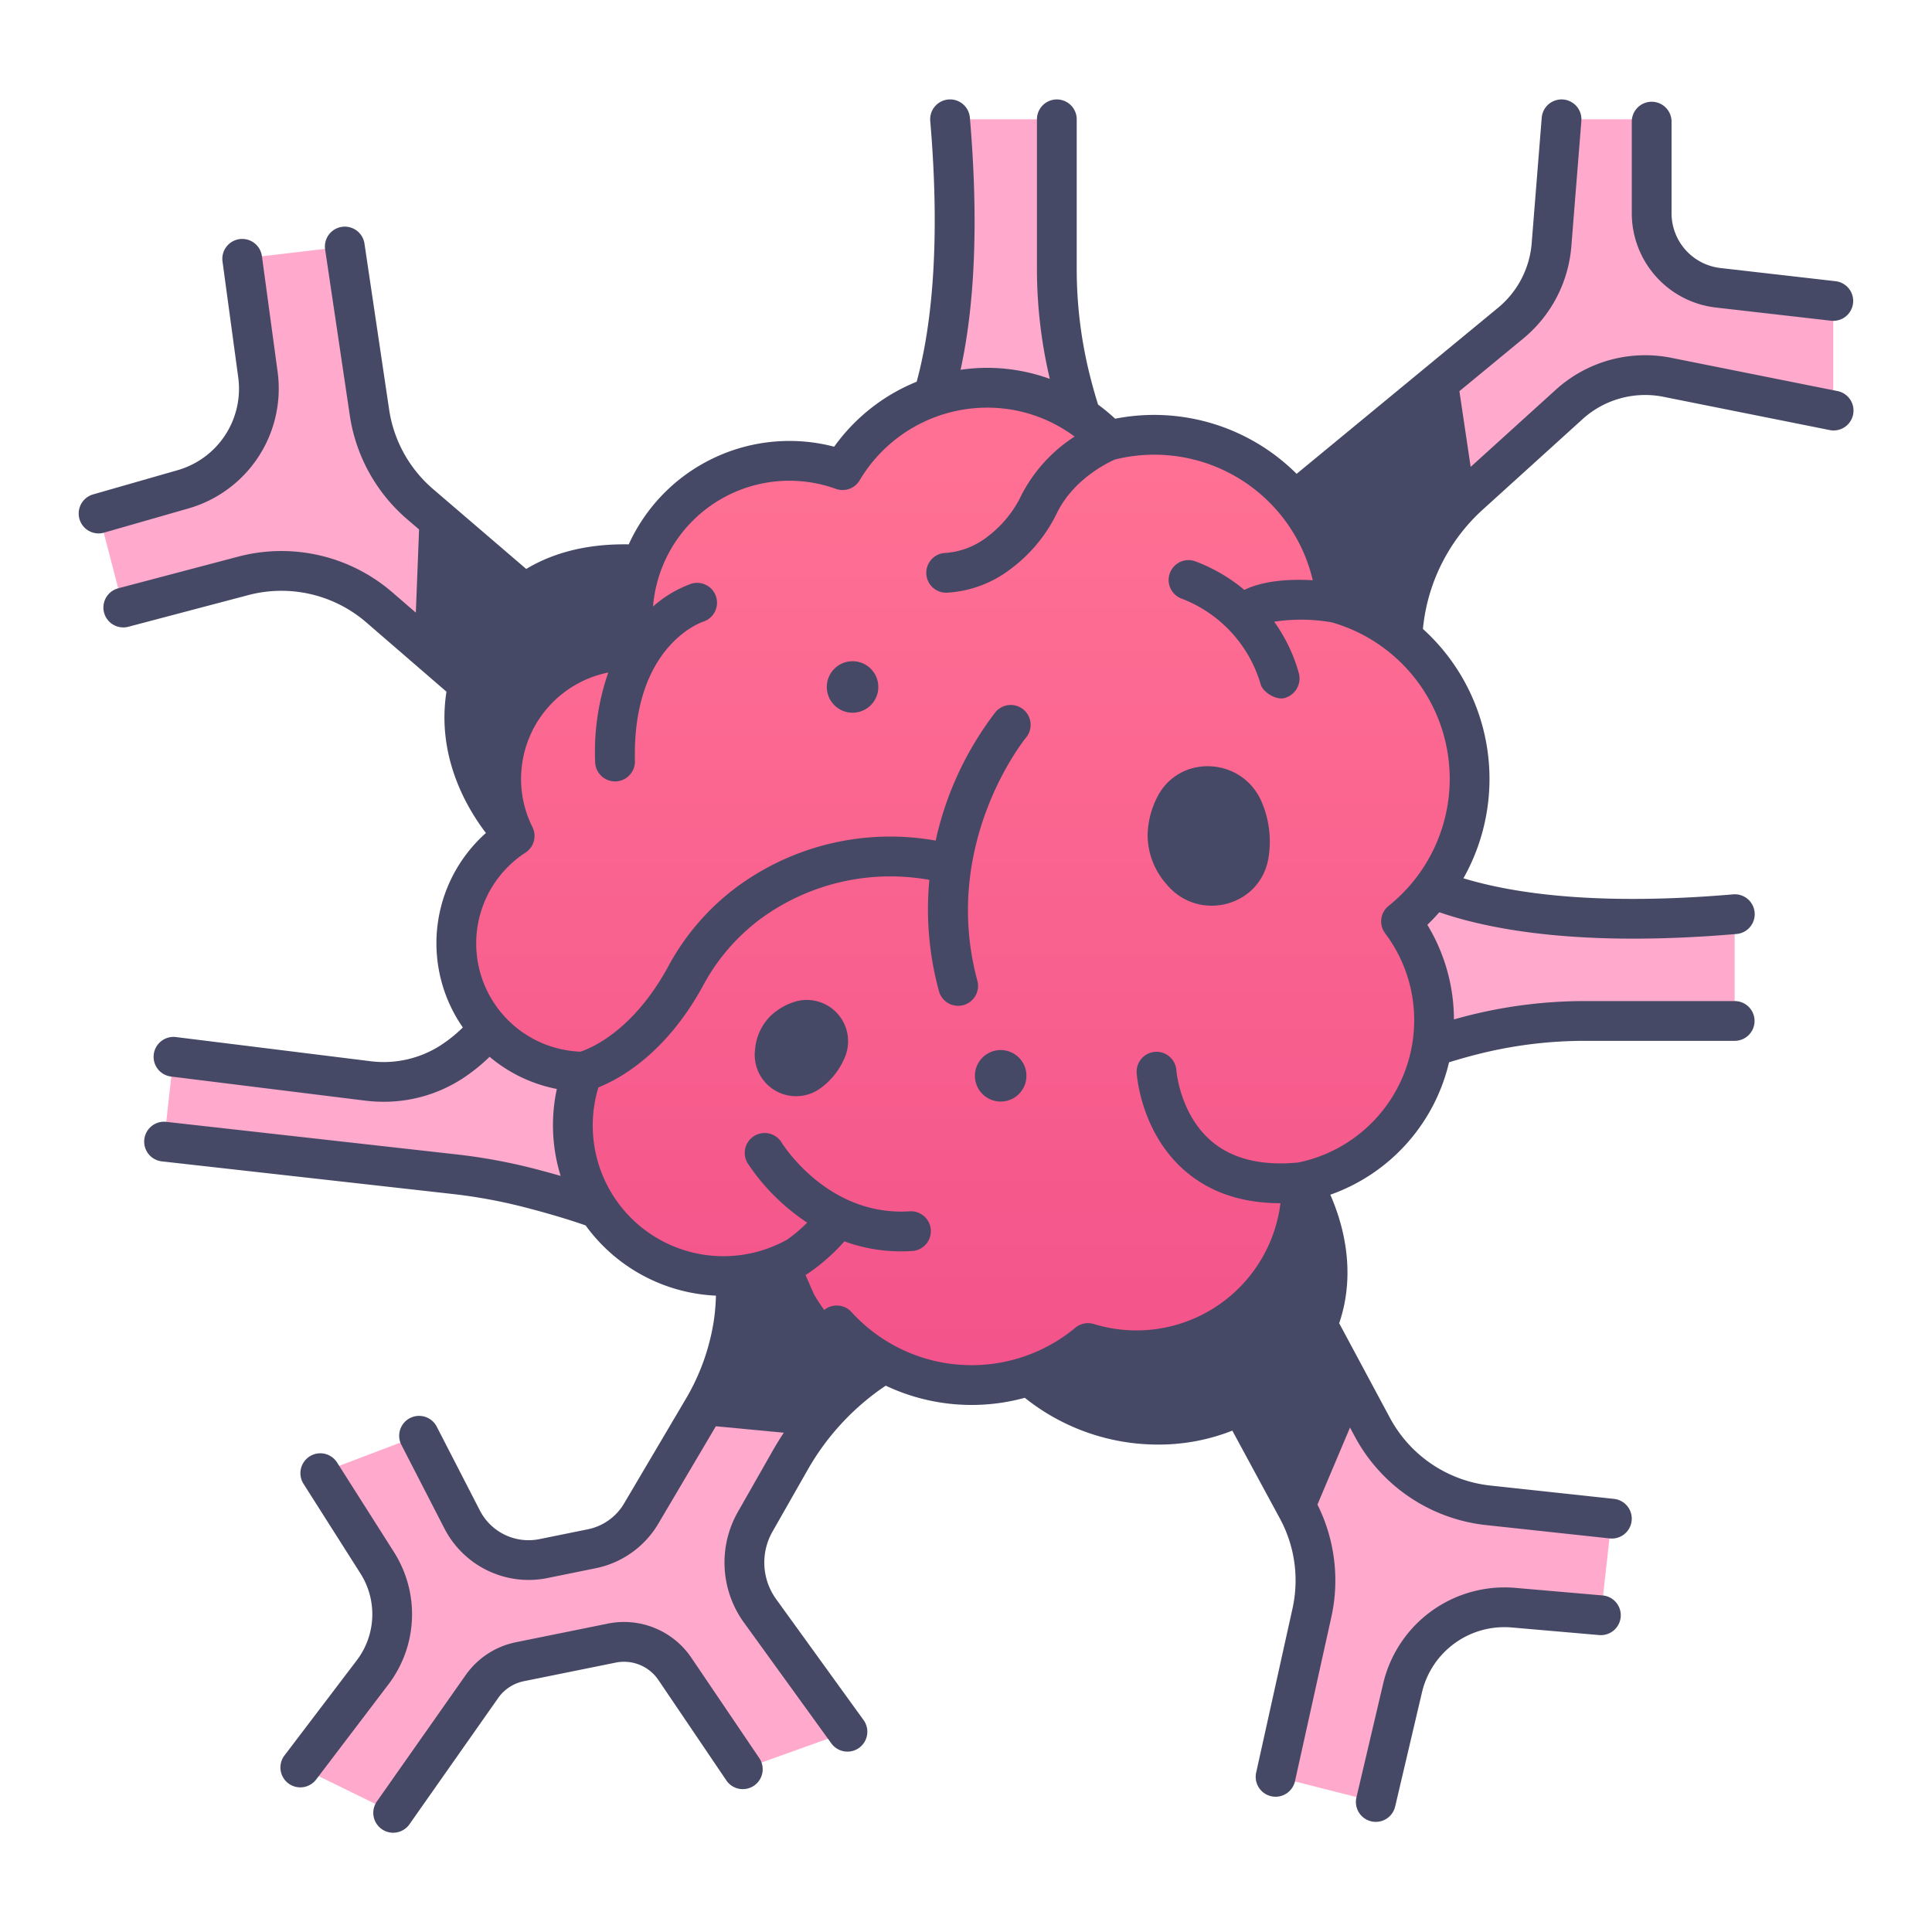 <?xml version="1.0" ?><svg id="icons" viewBox="0 0 340 340" xmlns="http://www.w3.org/2000/svg" xmlns:xlink="http://www.w3.org/1999/xlink"><defs><linearGradient gradientUnits="userSpaceOnUse" id="linear-gradient" x1="169.467" x2="169.467" y1="81.903" y2="266.836"><stop offset="0" stop-color="#ff7094"/><stop offset="1" stop-color="#f14f89"/></linearGradient></defs><title/><path d="M122.131,250.633l-9.3,15.741a13.108,13.108,0,0,1-8.681,6.181l-8.539,1.733a13.109,13.109,0,0,1-14.263-6.849l-7.622-14.808-17.374,6.6,10.055,15.832a16.826,16.826,0,0,1-.807,19.2L52.879,311.009,69.211,319,84.8,296.821a10.835,10.835,0,0,1,6.716-4.391l16.138-3.269a10.84,10.84,0,0,1,11.129,4.55l11.94,17.646,18.413-6.6-15.391-21.29a14.48,14.48,0,0,1-.848-15.647l6.1-10.713a50.477,50.477,0,0,1,2.954-4.594C136.586,250.591,129.853,250.1,122.131,250.633Z" style="fill:#ffa9cc"/><path d="M155.04,211.627l-27.1,6.255s2.541,5.278,1.173,14.87a42.249,42.249,0,0,1-5.553,15.468l-1.425,2.413,19.821,1.88a46.305,46.305,0,0,1,10.918-10.846c3.788-2.656,8.152-4.884,12.247-5.02Z" style="fill:#464965"/><path d="M229.029,208.047s12.057,18.349-2.872,33.488-39.655,9.8-48.285-3.5Z" style="fill:#464965"/><path d="M90.568,147.113s-16.759-16.231-4.146-36.132,41.2-8.409,41.2-8.409Z" style="fill:#464965"/><path d="M283.624,267.255l-21.707-2.342a26.361,26.361,0,0,1-20.4-13.747l-4.313-8.042c-3.4,5.35-6.435,12.835-9.221,21.819l.342.632a26.362,26.362,0,0,1,2.553,18.246l-6.385,28.829,17.624,4.471,4.729-20.133a18.331,18.331,0,0,1,19.429-14.07l15.454,1.341Z" style="fill:#ffa9cc"/><path d="M253.08,67.4l12.807-10.558a19.817,19.817,0,0,0,7.148-13.711L274.806,21h15.861V37.516a13.215,13.215,0,0,0,11.711,13.129l20.247,2.319V72.241l-29.241-5.849a19.814,19.814,0,0,0-17.195,4.748l-17.44,15.8q-1.272,1.152-2.421,2.407A85.792,85.792,0,0,1,253.08,67.4Z" style="fill:#ffa9cc"/><path d="M21.684,106.919l21.11-5.573a26.361,26.361,0,0,1,23.966,5.545l9.628,8.324a72.147,72.147,0,0,0,.921-23.6l-3.38-2.9a26.356,26.356,0,0,1-8.907-16.127L60.679,43.385,42.621,45.509,45.4,66A18.332,18.332,0,0,1,32.287,86.089L17.375,90.361Z" style="fill:#ffa9cc"/><polygon points="76.388 115.215 99.088 134.84 111.251 120.741 77.309 91.618 76.388 115.215" style="fill:#464965"/><path d="M247.423,120.159a35.528,35.528,0,0,1,8.918-30.795L253.08,67.4,222.343,92.738l4.148,22.45,21.229,6.344Q247.558,120.84,247.423,120.159Z" style="fill:#464965"/><polygon points="227.983 264.943 237.204 243.124 221.317 213.508 204.918 222.326 227.983 264.943" style="fill:#464965"/><path d="M305.274,160.88v18.789H279.113a80.32,80.32,0,0,0-19.62,2.385c-5.33,1.341-11.317,3.239-15.222,5.667v-35.87S256.715,165.028,305.274,160.88Z" style="fill:#ffa9cc"/><path d="M167.2,21h18.79V47.159a80.368,80.368,0,0,0,2.384,19.62c1.342,5.33,3.239,11.317,5.668,15.223h-35.87S171.344,69.557,167.2,21Z" style="fill:#ffa9cc"/><path d="M89.412,174.647s-1.693,6.941-10.112,12.344a22.024,22.024,0,0,1-14.611,3.23l-34.158-4.24-1.659,14.928,51.122,5.735a95.134,95.134,0,0,1,13.112,2.41c6.735,1.734,16.153,4.548,20.357,7.612l-1.936-32.62Z" style="fill:#ffa9cc"/><path d="M258.632,137.058a32.158,32.158,0,0,0-23.443-30.948L233.8,98.973A32.182,32.182,0,0,0,208.111,76.9l-12.975.626a29.463,29.463,0,0,0-46.85,5.213,27.572,27.572,0,0,0-36.314,31.773q-.59-.03-1.188-.031a22.578,22.578,0,0,0-20.216,32.634,22.572,22.572,0,0,0,11.97,41.492l-1.71,8.5q-.017.456-.016.916a26.527,26.527,0,0,0,39.529,23.126l2.911,6.633a32.084,32.084,0,0,0,48.229,8.57A29.054,29.054,0,0,0,227.5,217.957s1.529-9.723,1.525-9.91a29.026,29.026,0,0,0,17.534-45.889A32.087,32.087,0,0,0,258.632,137.058Z" style="fill:url(#linear-gradient)"/><path d="M222.106,141.3c-3.307-8.14-14.674-8.757-18.536-.865a15.371,15.371,0,0,0-1.61,6.535,13.12,13.12,0,0,0,3.308,8.618c5.6,6.8,16.6,4.015,17.977-4.687A17.752,17.752,0,0,0,222.106,141.3Z" style="fill:#464965"/><path d="M148.6,186.248a7.269,7.269,0,0,0-8.795-9.94,11.022,11.022,0,0,0-4.156,2.431,9.391,9.391,0,0,0-2.772,5.993,7.277,7.277,0,0,0,11.365,6.887A12.7,12.7,0,0,0,148.6,186.248Z" style="fill:#464965"/><circle cx="150.037" cy="120.895" r="4.535" style="fill:#464965"/><circle cx="176.102" cy="189.324" r="4.535" style="fill:#464965"/><path d="M282.031,280.771l-15.453-1.34a21.946,21.946,0,0,0-23.139,16.757l-4.73,20.132a3.5,3.5,0,1,0,6.815,1.6l4.729-20.133a14.9,14.9,0,0,1,15.72-11.384l15.453,1.341a3.5,3.5,0,1,0,.605-6.975Z" style="fill:#464965"/><path d="M323.312,68.81,294.07,62.96a23.4,23.4,0,0,0-20.231,5.586l-15.028,13.62-1.979-13.325,11.281-9.3a23.442,23.442,0,0,0,8.412-16.132l1.77-22.132a3.5,3.5,0,1,0-6.978-.558l-1.771,22.132a16.406,16.406,0,0,1-5.886,11.29L228.184,83.387a35.513,35.513,0,0,0-31.94-9.7,32.54,32.54,0,0,0-3-2.485c-.511-1.631-1.009-3.4-1.48-5.277a76.911,76.911,0,0,1-2.279-18.766V21a3.5,3.5,0,1,0-7,0V47.159a84.166,84.166,0,0,0,2.266,19.519,32.217,32.217,0,0,0-15.707-1.6c2.593-11.846,3.146-26.742,1.639-44.382a3.5,3.5,0,0,0-6.975.6c1.984,23.22-.138,37.656-2.39,45.881A33.19,33.19,0,0,0,146.8,78.612,31.081,31.081,0,0,0,110.647,95.8c-6.984-.123-13.036,1.322-18.042,4.327l-16.4-14.068a22.855,22.855,0,0,1-7.724-13.985L64.141,42.87A3.5,3.5,0,0,0,57.217,43.9L61.56,73.106A29.855,29.855,0,0,0,71.65,91.374l2.1,1.8-.572,14.638-4.126-3.567A29.844,29.844,0,0,0,41.9,97.963l-21.11,5.572a3.5,3.5,0,0,0,1.787,6.768l21.11-5.573a22.854,22.854,0,0,1,20.783,4.809l14.1,12.188c-1.776,11.354,3.532,20.4,6.944,24.868a25.957,25.957,0,0,0-4.064,34.218,24.52,24.52,0,0,1-4.04,3.232,18.54,18.54,0,0,1-12.289,2.7l-34.158-4.24a3.5,3.5,0,1,0-.863,6.947l34.159,4.24a26.318,26.318,0,0,0,3.238.2,25.36,25.36,0,0,0,13.694-3.96,31.548,31.548,0,0,0,4.972-3.955,26.033,26.033,0,0,0,11.832,5.664,30.131,30.131,0,0,0,.67,15.3c-1.5-.43-3.044-.857-4.685-1.28a99.121,99.121,0,0,0-13.594-2.5l-51.122-5.735a3.5,3.5,0,0,0-.781,6.957l51.123,5.735a91.9,91.9,0,0,1,12.628,2.32c4.117,1.06,7.758,2.142,10.824,3.215a30.013,30.013,0,0,0,22.936,12.361,36.111,36.111,0,0,1-.349,4.239,38.573,38.573,0,0,1-5.1,14.182L109.819,264.6a9.624,9.624,0,0,1-6.364,4.53l-8.537,1.732a9.632,9.632,0,0,1-10.456-5.019L76.84,251.029a3.5,3.5,0,0,0-6.225,3.2l7.622,14.809a16.688,16.688,0,0,0,14.8,9.006,16.5,16.5,0,0,0,3.273-.329l8.537-1.733a16.627,16.627,0,0,0,11-7.831L126.569,250a45.509,45.509,0,0,0,6-16.753,42.588,42.588,0,0,0,.428-5.736,29.976,29.976,0,0,0,9.058-3.313c.017-.01.031-.024.048-.034s.056-.027.084-.044a34.613,34.613,0,0,0,6.411-5.657,29.08,29.08,0,0,0,9.986,1.757q.945,0,1.92-.061a3.5,3.5,0,1,0-.438-6.986c-14.259.9-22.182-11.569-22.542-12.146a3.5,3.5,0,0,0-5.964,3.664,36.98,36.98,0,0,0,10.49,10.469,27.015,27.015,0,0,1-3.5,2.977,23,23,0,0,1-33.237-26.779c3.7-1.47,11.807-5.868,18.333-17.748a35.594,35.594,0,0,1,10.2-11.906,38.646,38.646,0,0,1,29.705-6.86,54.778,54.778,0,0,0,1.686,19.574A3.5,3.5,0,1,0,172,172.594c-6.527-24.182,8.357-42.539,8.56-42.785a3.5,3.5,0,0,0-5.369-4.492,57.257,57.257,0,0,0-10.53,22.615,45.488,45.488,0,0,0-34.914,8.1,42.551,42.551,0,0,0-12.234,14.207c-6.171,11.233-13.544,14.243-15.364,14.837a19.061,19.061,0,0,1-9.667-35.032,3.5,3.5,0,0,0,1.22-4.492,18.879,18.879,0,0,1-2-8.494,19.108,19.108,0,0,1,15.347-18.708,42.486,42.486,0,0,0-2.313,15.749,3.5,3.5,0,0,0,3.5,3.416h.086a3.5,3.5,0,0,0,3.415-3.583c-.478-20.038,11.427-24.327,12.007-24.524a3.5,3.5,0,0,0-2.118-6.672,20.832,20.832,0,0,0-6.7,3.994,24.076,24.076,0,0,1,32.165-20.7,3.5,3.5,0,0,0,4.2-1.51,26.111,26.111,0,0,1,22.373-12.781A25.683,25.683,0,0,1,189.11,76.83a26.9,26.9,0,0,0-9.291,10.176,19.889,19.889,0,0,1-5.931,7.356,13.53,13.53,0,0,1-7.429,2.943,3.5,3.5,0,0,0,.1,7h.1A20.322,20.322,0,0,0,178,100.025a26.783,26.783,0,0,0,8.076-9.886c2.969-5.932,9.012-8.784,10.13-9.27a28.647,28.647,0,0,1,34.819,21.246c-3.569-.212-8.393-.059-12.049,1.694a29.557,29.557,0,0,0-8.725-5.064,3.5,3.5,0,1,0-2.18,6.652,23.061,23.061,0,0,1,13.774,14.989c.432,1.546,2.889,2.918,4.313,2.427a3.578,3.578,0,0,0,2.427-4.314,28.746,28.746,0,0,0-4.349-9.087,31.428,31.428,0,0,1,10.136.11,28.64,28.64,0,0,1,10,49.9,3.5,3.5,0,0,0-.608,4.835,25.291,25.291,0,0,1,5.109,15.32,25.565,25.565,0,0,1-20.374,25c-6.429.63-11.549-.6-15.219-3.681-5.6-4.7-6.245-12.357-6.257-12.524a3.5,3.5,0,0,0-6.986.454c.028.433.76,10.675,8.672,17.371,4.358,3.689,9.931,5.548,16.606,5.548h.026a25.535,25.535,0,0,1-32.833,21.262,3.5,3.5,0,0,0-3.265.653,28.579,28.579,0,0,1-39.4-2.767,3.5,3.5,0,1,0-5.178,4.711,35.415,35.415,0,0,0,4.706,4.3,51.59,51.59,0,0,0-13.425,15.467l-6.1,10.713a18.022,18.022,0,0,0,1.053,19.43L146.3,306.806a3.5,3.5,0,0,0,5.674-4.1l-15.392-21.291a11.006,11.006,0,0,1-.643-11.864l6.1-10.713a44.145,44.145,0,0,1,12.84-14.3c.335-.234.67-.462,1-.681a35.352,35.352,0,0,0,24.468,2.131,37.5,37.5,0,0,0,23.539,8.234,35.321,35.321,0,0,0,12.983-2.453l8.376,15.476a22.859,22.859,0,0,1,2.215,15.822l-6.385,28.83a3.5,3.5,0,1,0,6.834,1.513l6.385-28.829a29.864,29.864,0,0,0-2.445-19.8l5.729-13.555.855,1.593a29.834,29.834,0,0,0,23.107,15.572l21.706,2.342a3.5,3.5,0,1,0,.752-6.959l-21.707-2.342a22.843,22.843,0,0,1-17.69-11.921l-8.927-16.642c3.12-9.145.584-17.742-1.56-22.619a32.615,32.615,0,0,0,20.894-23.3c1.644-.516,3.43-1.019,5.339-1.5a76.958,76.958,0,0,1,18.765-2.279h26.162a3.5,3.5,0,0,0,0-7H279.113a83.985,83.985,0,0,0-20.474,2.49c-.953.24-1.871.488-2.77.738a32.21,32.21,0,0,0-4.681-16.645c.739-.709,1.437-1.452,2.107-2.215,6.951,2.4,17.815,4.648,34.166,4.648,5.417,0,11.437-.247,18.111-.818a3.5,3.5,0,1,0-.6-6.974c-23.813,2.034-38.6-.148-47.433-2.831a35.6,35.6,0,0,0-7.128-43.88A32.547,32.547,0,0,1,261.1,89.539l17.44-15.807A16.4,16.4,0,0,1,292.7,69.823l29.242,5.85a3.5,3.5,0,1,0,1.373-6.863ZM108.406,102.818a31.086,31.086,0,0,0-.56,5.851c0,.82.033,1.643.1,2.463-.721.078-1.432.191-2.135.328l-7.5-6.439A26.839,26.839,0,0,1,108.406,102.818ZM89.54,121.958l-9.589-8.289.573-14.68L98.252,114.2A26.265,26.265,0,0,0,89.54,121.958Zm98.529,120.913a35.344,35.344,0,0,0,4.187-2.677,32.519,32.519,0,0,0,17.967-.712l3.278,6.058A30.779,30.779,0,0,1,188.069,242.871Zm39.525,14-10.989-20.305a32.742,32.742,0,0,0,8.92-7.811l7.8,14.547Zm10.816-153.41a35.3,35.3,0,0,0-5.742-14.7l17.859-14.723,2.11,14.209a39.4,39.4,0,0,0-8.61,17.8A35.291,35.291,0,0,0,238.41,103.462Z" style="fill:#464965"/><path d="M290.667,17.906a3.5,3.5,0,0,0-3.5,3.5v16.11A16.707,16.707,0,0,0,301.98,54.122l20.247,2.319a3.411,3.411,0,0,0,.4.023,3.5,3.5,0,0,0,.395-6.978l-20.247-2.319a9.71,9.71,0,0,1-8.61-9.651V21.406A3.5,3.5,0,0,0,290.667,17.906Z" style="fill:#464965"/><path d="M33.25,89.453A21.946,21.946,0,0,0,48.869,65.532l-2.78-20.493a3.5,3.5,0,0,0-6.936.941l2.781,20.494A14.911,14.911,0,0,1,31.322,82.725L16.411,87a3.5,3.5,0,1,0,1.928,6.729Z" style="fill:#464965"/><path d="M121.679,291.75a14.311,14.311,0,0,0-14.722-6.02L90.819,289a14.276,14.276,0,0,0-8.885,5.81l-15.586,22.18a3.5,3.5,0,1,0,5.726,4.026l15.587-22.182a7.3,7.3,0,0,1,4.547-2.973l16.138-3.268a7.315,7.315,0,0,1,7.536,3.08l11.939,17.645a3.5,3.5,0,1,0,5.8-3.921Z" style="fill:#464965"/><path d="M69.363,273.188,59.308,257.356A3.5,3.5,0,0,0,53.4,261.11l10.055,15.831a13.383,13.383,0,0,1-.639,15.209L50.093,308.891a3.5,3.5,0,1,0,5.572,4.236l12.723-16.74A20.411,20.411,0,0,0,69.363,273.188Z" style="fill:#464965"/></svg>